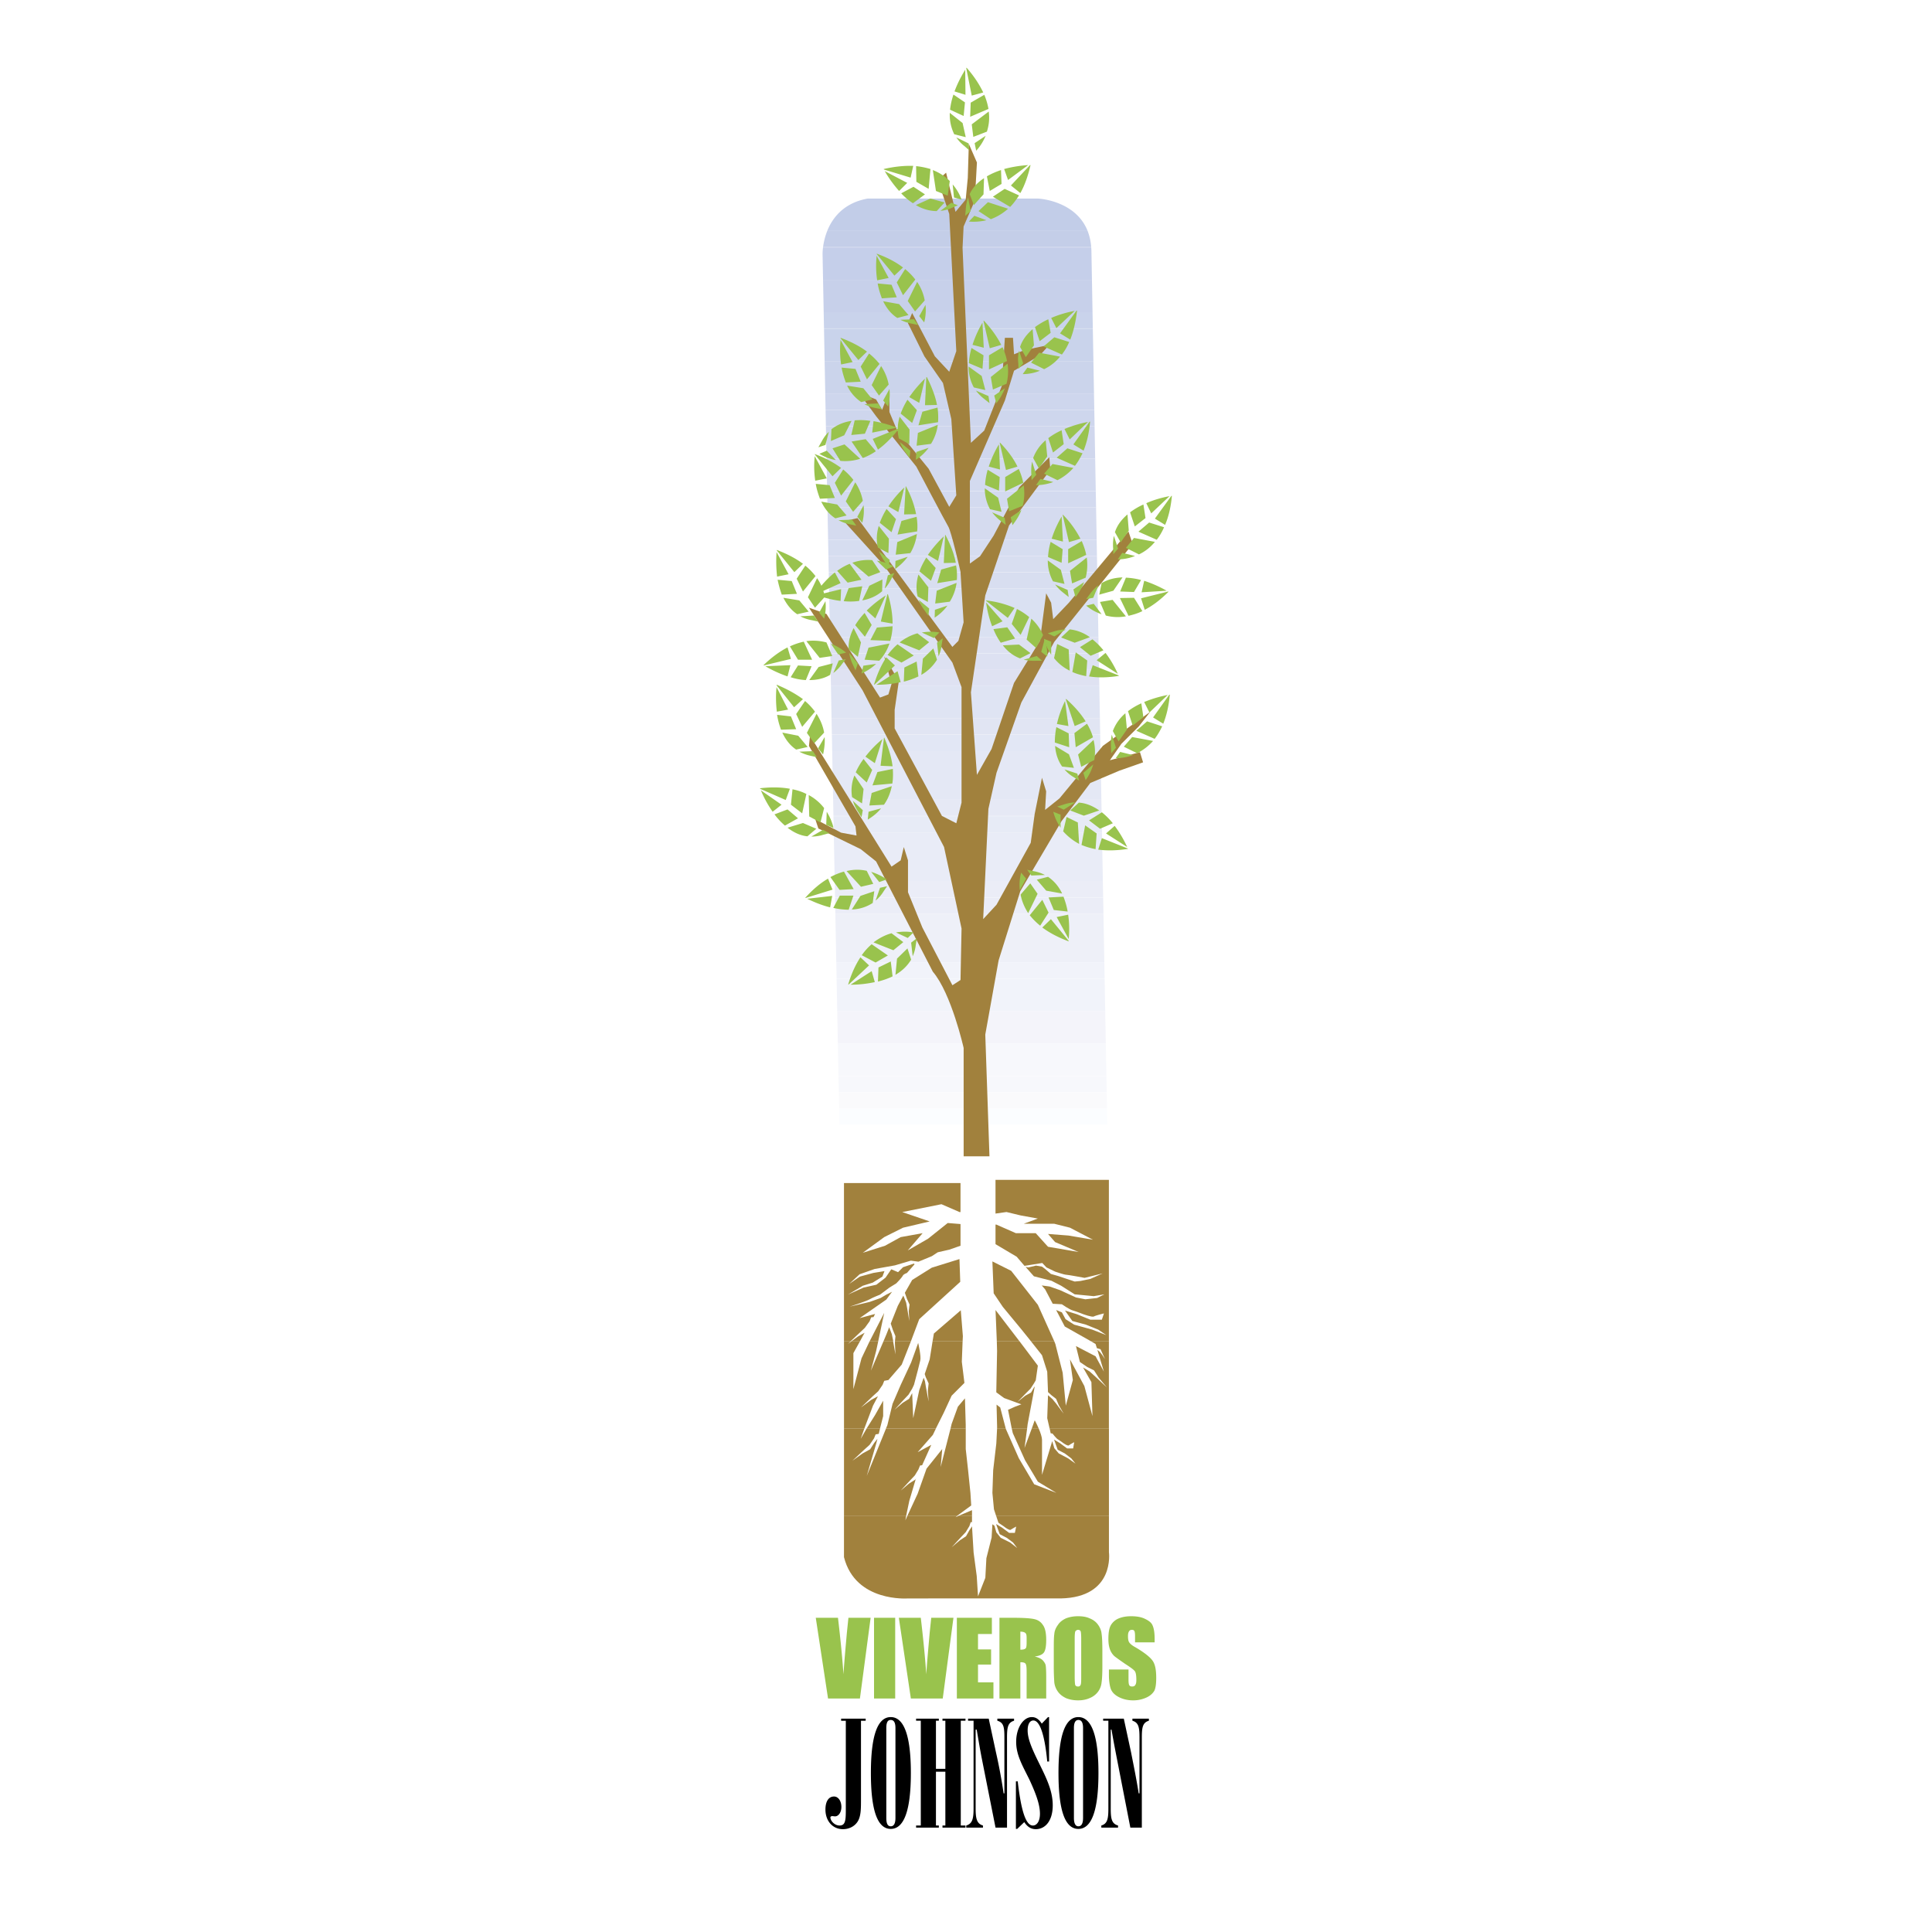 <svg xmlns="http://www.w3.org/2000/svg" width="2500" height="2500" viewBox="0 0 192.756 192.756"><g fill-rule="evenodd" clip-rule="evenodd"><path fill="#fff" d="M0 0h192.756v192.756H0V0z"/><path d="M83.524 21.425h23.904c-1.582-1.523-3.881-1.616-3.881-1.616h-16.97c-1.416.255-2.386.878-3.053 1.616zM82.533 23.041h25.979a4.546 4.546 0 0 0-1.084-1.616H83.524a5.36 5.36 0 0 0-.991 1.616z" fill="#c2cde8"/><path d="M82.117 24.657h26.754a5.587 5.587 0 0 0-.359-1.616H82.533a6.747 6.747 0 0 0-.416 1.616z" fill="#c4cee8"/><path d="M82.085 26.3h26.829l-.023-1.251a7.08 7.08 0 0 0-.018-.365h-26.76a5.338 5.338 0 0 0-.046.647V25.361l.018.939zM82.116 27.916h26.827l-.029-1.616H82.085l.031 1.616z" fill="#c5cfea"/><path fill="#c7d0ea" d="M82.148 29.532h26.825l-.03-1.616H82.116l.032 1.616zM82.179 31.148h26.823l-.029-1.616H82.148l.031 1.616z"/><path fill="#c9d3eb" d="M82.21 32.765h26.821l-.029-1.617H82.179l.031 1.617zM82.242 34.406h26.819l-.03-1.615h-26.82l.031 1.615zM82.273 36.023h26.817l-.029-1.617H82.242l.031 1.617z"/><path fill="#cbd4eb" d="M82.305 37.639h26.814l-.029-1.616H82.273l.032 1.616zM82.336 39.255h26.812l-.029-1.616H82.305l.031 1.616z"/><path fill="#ced6ed" d="M82.368 40.872h26.81l-.03-1.617H82.336l.032 1.617zM82.399 42.514h26.808l-.029-1.617h-26.81l.031 1.617z"/><path fill="#d0d7ed" d="M82.431 44.13h26.805l-.029-1.616H82.399l.032 1.616zM82.462 45.746h26.804l-.03-1.616H82.431l.031 1.616z"/><path fill="#d3daef" d="M82.493 47.362h26.802l-.029-1.616H82.462l.031 1.616zM82.525 48.979h26.801l-.031-1.617H82.493l.032 1.617zM82.557 50.621h26.798l-.029-1.616H82.525l.032 1.616z"/><path fill="#d5dbef" d="M82.588 52.237h26.797l-.03-1.616H82.557l.031 1.616zM82.619 53.853h26.795l-.029-1.616H82.588l.031 1.616z"/><path fill="#d6ddf0" d="M82.651 55.469h26.792l-.029-1.616H82.619l.032 1.616z"/><path fill="#d8def0" d="M82.682 57.085h26.791l-.03-1.616H82.651l.031 1.616zM82.714 58.728h26.788l-.029-1.617H82.682l.032 1.617z"/><path fill="#dae1f2" d="M82.745 60.344h26.786l-.029-1.616H82.714l.031 1.616zM82.776 61.96h26.785l-.03-1.616H82.745l.031 1.616zM82.808 63.576h26.782l-.029-1.616H82.776l.032 1.616z"/><path fill="#dde1f2" d="M82.839 65.192h26.78l-.029-1.616H82.808l.031 1.616zM82.871 66.835h26.779l-.031-1.616h-26.78l.032 1.616z"/><path fill="#dfe2f2" d="M82.902 68.451h26.778l-.03-1.616H82.871l.031 1.616z"/><path fill="#dfe4f3" d="M82.934 70.067h26.775l-.029-1.616H82.902l.032 1.616zM82.965 71.683h26.773l-.029-1.616H82.934l.031 1.616z"/><path fill="#e1e5f3" d="M82.996 73.3h26.772l-.03-1.617H82.965l.031 1.617z"/><path fill="#e2e7f5" d="M83.028 74.942h26.769l-.029-1.616H82.997l.031 1.616z"/><path fill="#e4e8f5" d="M83.059 76.558h26.767l-.029-1.616H83.028l.031 1.616zM83.09 78.174h26.765l-.029-1.616H83.059l.031 1.616zM83.122 79.79h26.763l-.03-1.616H83.09l.032 1.616z"/><path fill="#e6e9f5" d="M83.153 81.407h26.761l-.029-1.617H83.122l.031 1.617z"/><path fill="#e7ebf6" d="M83.185 83.049h26.758l-.029-1.616h-26.76l.031 1.616z"/><path fill="#e9ecf7" d="M83.217 84.665h26.756l-.03-1.616H83.185l.032 1.616zM83.248 86.281h26.754l-.029-1.616H83.217l.031 1.616zM83.279 87.897h26.752l-.029-1.616H83.248l.031 1.616z"/><path fill="#ebedf7" d="M83.311 89.514h26.75l-.03-1.617H83.279l.032 1.617zM83.342 91.156h26.75l-.03-1.616H83.311l.031 1.616z"/><path fill="#eef0f8" d="M83.374 92.772h26.747l-.029-1.616h-26.75l.032 1.616zM83.405 94.388h26.745l-.029-1.616H83.374l.031 1.616zM83.437 96.004h26.743l-.03-1.616H83.405l.032 1.616z"/><path fill="#f1f3fa" d="M83.468 97.62h26.741l-.029-1.616H83.437l.031 1.616zM83.5 99.263h26.738l-.029-1.617H83.468l.032 1.617zM83.531 100.879h26.737l-.03-1.616H83.5l.031 1.616z"/><path fill="#f4f4fa" d="M83.562 102.495h26.735l-.029-1.616H83.531l.031 1.616zM83.593 104.111h26.733l-.029-1.616H83.562l.031 1.616z"/><path fill="#f7f8fc" d="M83.625 105.728h26.73l-.029-1.617H83.593l.032 1.617zM83.656 107.344h26.729l-.03-1.616h-26.73l.031 1.616zM83.688 108.986h26.728l-.029-1.616h-26.73l.031 1.616z"/><path fill="#fafafc" d="M83.719 110.603h26.726l-.029-1.617H83.688l.031 1.617z"/><path fill="#fbfdff" d="M83.75 112.219h26.725l-.03-1.616H83.719l.031 1.616z"/><path fill="#fff" d="M83.782 113.835h26.722l-.029-1.616H83.75l.032 1.616zM83.813 115.451h26.72l-.029-1.616H83.782l.031 1.616z"/><path d="M96.143 115.373v-10.818s-1.225-5.448-3.076-7.611L87.41 85.943l-1.538-1.225-4.223-2.059-.313-.939 2.581 1.355 1.538.287-.104-.913-4.64-8.029.104-1.017 8.133 13.06.912-.626.313-1.329.417 1.329v3.181l1.434 3.519 2.998 5.76.808-.521.104-5.136-1.747-8.133-8.133-15.641-5.344-8.237 1.747.625 5.344 8.342.834-.313.312-1.042-.73-2.763 1.46 2.476-.417 2.868v1.851l4.718 8.733 1.434.73.521-2.06V68.555l-.913-2.45-6.804-9.671-4.015-4.431 1.356-.313 9.462 12.852.6-.6.521-1.851-.312-5.058s-.913-4.015-1.225-4.51c-.313-.521-3.181-5.969-3.181-5.969l-4.014-5.031-1.747-2.373 1.747.704.6 1.043.73-1.955v2.164l.73 1.747 3.18 3.91 2.059 3.806.704-1.146-.496-7.612-.834-3.597-1.851-2.659-1.642-3.311.417-1.017 2.268 4.327 1.434 1.538.704-2.06-.704-13.686-1.147-3.389.834-.73.938 3.91 1.017-1.225.208-2.164.104-3.388.808 1.851-.209 3.806-1.121 2.581-.104 2.137.834 19.447 1.33-1.225 1.746-4.432.312-4.822h.809l.104 1.642 1.043-.417 2.477-.522-.938 1.043-2.582 1.538-.912 2.972-3.493 8.029v8.238l1.016-.73 1.355-2.06 2.555-4.823 2.998-2.998.104 1.251-4.117 5.552-2.373 6.986-1.433 9.671.599 8.237 1.459-2.581 2.242-6.595 2.582-4.197.625-4.744.496.938.207 1.642 1.564-1.642 5.943-7.117.418 1.252-7.82 9.775-3.285 6.047-2.477 7.012-.809 3.598-.521 11 1.33-1.434 3.414-6.178.393-2.868.729-3.624.418 1.356-.104 1.851 1.434-1.147 4.326-5.24 4.719-3.389-1.121 1.434-1.746 1.747-1.148 1.642 2.998-.808.312 1.017-2.371.834-2.895 1.225-2.867 3.806-4.117 6.986-2.164 6.908-1.33 7.403.418 12.147h-2.578v.005zM90.409 151.216l-.079.469.208-.469h4.979l-.182.156.339-.156h1.303v.651h-.13l-.131.392-.364.6-.443.469-.964 1.043.834-.704.6-.391.338-.6.261-.392.158 2.607.312 2.346.129 2.033.73-1.851.105-1.955.52-2.06.08-1.329.207.156.184.651.443.548.938.469.703.548-.416-.548-.625-.469-.705-.365-.365-1.017.34.209.26.156.705.521h.572l.131-.626s-.443.234-.547.313c-.078.104-.521-.209-.521-.209s-.34-.261-.521-.365c-.053-.025-.104-.078-.182-.13l-.236-.704h11.262v3.649s.627 4.51-4.822 4.614H90.591s-5.24.417-6.387-4.119v-4.145h6.205v.004zm9.306 1.043z" fill="#a1813d"/><path d="M86.238 142.509l-.365 1.043.6-1.043h1.33l-.13.548-.312.052-.157.392-.443.651-.548.495-1.173 1.095 1.017-.729.756-.417.417-.652.313-.391-.13.495-.938 3.207 1.929-4.745h4.979l-.313.652-1.512 1.721 1.355-.73-.912 2.033-.208.026-.157.391-.364.6-.443.47-.965 1.043.834-.704.625-.392.078-.13-.052.13-.626 2.111-.312 1.486h-6.205v-8.707h2.032v-.001zm10.114 0v2.06l.234 2.111.234 2.269.078 1.251-1.381 1.017h-4.979l1.017-2.189.887-2.503 1.564-1.955-.156 1.799.99-3.858h1.512v-.002zm3.988 0v.026l1.305 2.946 1.537 2.606 2.215.86-1.85-1.121-1.277-2.138-1.225-2.711-.105-.47h1.539l-.262 1.955.73-1.955h.678c.182.417.338.887.338 1.147v3.493l1.018-3.363.209.704.443.521.938.495.73.521-.418-.521-.65-.495-.705-.365-.365-1.017.6.365.705.521h.6l.104-.626s-.443.235-.521.313c-.104.104-.547-.209-.547-.209s-.34-.261-.521-.365c-.184-.078-.574-.6-.574-.6l-.182-.025-.105-.496h5.918v8.707H99.375l-.207-.626-.156-1.642.078-2.269.312-2.658.078-1.513h.86v.005zm-4.666 8.707l1.303-.547v.547h-1.303z" fill="#a1813d"/><path d="M84.856 133.829l-.261.26.339-.26h.86l-.651 1.173v3.597l.808-3.075.73-1.538.078-.156h.86l-.208.964-.521 1.955 1.251-2.919h.964l.235 1.303-.052-1.095v-.208h1.59l-.912 2.319-1.329 1.538-.417.078-.156.392-.443.651-.547.495-1.173 1.121 1.017-.756.678-.365-.495.938-.86 2.268h-2.034v-8.68h.649zm11.183 0l-.078 2.033.26 2.111-1.277 1.277-.782 1.694-.782 1.563h-4.979l.13-.312.521-2.138.808-1.876 1.043-2.242.704-1.955s.313 1.329.208 1.746c-.052.261-.391 1.564-.625 2.425l-.182.391-.365.6-.443.469-.964 1.043.834-.704.625-.391.313-.573.104 2.503.6-2.79.443-1.251.13.365.104.625.261 1.382-.078-1.068.078-.73-.287-.625-.104-.313.495-1.46.287-1.798h2.998v-.001zm5.684 0l.494.651 1.33 1.772-.209 1.46-.182.312-.34.521-.416.417-.887.912.781-.625.574-.313.312-.547.053-.053-.105.574-.6 3.18-.051.417h-1.539l-.365-1.851.705-.312.625-.234-1.721-.626-.781-.573v-.078l.078-4.041-.027-.964h2.271v.001zm3.466 0l.104.26.73 2.868.312 3.284.703-2.555-.287-2.06 1.436 2.659.807 2.998-.104-3.389-.834-1.46.65.391.549.495 1.172 1.096-.807-.965-.471-.73-.678-.339-.729-.495-.393-1.59 1.955 1.017.836 1.538-.652-2.164.078.053c.234.13.678.859.678.859l-.443-.99-.365-.104-.131-.418-.441-.26h1.771v8.68h-5.918l-.234-1.016.078-2.295.443.392.365.443.756 1.017-.494-.86-.262-.626-.469-.365-.34-.312-.078-2.033-.521-1.643-1.094-1.381h2.322zm-18.717 8.68l.834-1.329.808-1.434v1.538l-.312 1.225h-1.33zm8.368 0l.104-.442.625-1.721.704-.834.078 2.633v.364H94.84zm4.64 0v-.208l-.053-2.163.365.286.547 2.085h-.859zm3.467 0l.287-.808s.207.365.391.808h-.678z" fill="#a1813d"/><path d="M84.204 133.829v-15.797H95.83v2.893h-.104l-1.798-.781-3.91.781 2.737.938-2.659.626-1.876.938-2.137 1.563 2.215-.703 1.564-.86 2.19-.392-1.486 1.721 2.033-1.173 1.955-1.563 1.277.104v2.164l-1.121.391-1.147.261-.6.392-1.33.547-.756-.104-1.59.47-2.033.365-1.486.521-1.042.965 1.068-.729 1.33-.365 1.121-.183-.208.548-.965.6-.99.312-1.486.887 1.564-.704 1.277-.287.913-.704.573-.834.678.287.495-.495 1.095-.365.052.078-.756.86c-.209.078-.392.183-.417.287-.157.261-.652.756-.652.756l-.678.417-.938.704s-.73.286-1.042.469c-.313.183-1.981.729-1.981.729l1.981-.469 1.095-.391s.391-.235.573-.339c.13-.053.417-.209.573-.287l-.573.781-2.659 1.852 1.538-.417-.157.312-.234.026-.156.391-.47.652-.521.494-.913.861h-.652v-.001zm.73 0l.678-.496.652-.365-.104.184-.365.678h-.861v-.001zm1.825 0l1.459-2.842-.6 2.842h-.859zm1.382 0l.287-.678.287-.73.26.678.13.626v.104h-.964zm1.147 0l.052-.521-.261-.626-.208-.626.704-1.772.547-1.017.052.104.235.6.104.573.208 1.251-.052-.99.078-.651-.26-.574-.209-.6.73-1.277 1.955-1.225 2.763-.86.078 2.269-4.092 3.727-.834 2.217h-1.59v-.002zm3.754 0l.13-.782 2.686-2.32.208 2.581-.026.521h-2.998zm6.411 0l-.129-3.129 2.398 3.129h-2.269zm3.416 0l-.965-1.199-1.852-2.242-.912-1.355-.129-3.181 1.875.938 2.66 3.39 1.643 3.649h-2.32zm5.996 0l-2.633-1.486-.861-1.643.574.234.365.678.859.548 1.799.495 1.408.548-.809-.548-1.225-.495-1.355-.365-.73-1.042 1.172.364 1.355.548h1.148l.209-.626s-.861.209-1.018.313c-.182.078-1.043-.235-1.043-.235s-.652-.26-1.016-.364c-.34-.078-1.121-.626-1.121-.626l-.912-.052-.756-1.434-.34-.392.781.104 1.043.365 1.59.729.939.183 1.174-.13.729-.365-1.068.183-1.902-.183-1.355-.86-.965-.495-1.746-.443-.834-.938.285.052.756-.183.6.104.314.235.572.495.73.208 1.643.548.572-.053.99-.208 1.227-.548-1.799.443s-1.668-.312-1.852-.312c-.182 0-1.094-.313-1.094-.313l-.861-.417-.416-.442-1.773.286-.781-.912-2.111-1.251v-1.955h.078l1.955.859h1.98l1.225 1.355 3.051.522-2.346-.991-.705-.809 2.033.157 2.451.417-2.295-1.199-1.562-.391h-3.051l1.408-.521-1.721-.313-1.408-.339-1.094.156v-3.362h11.312v16.11h-1.769v.002z" fill="#a1813d"/><path d="M95.231 9.121c.365-.991.86-1.825 1.069-2.164l.026 2.502-1.095-.338zm-.443 1.825a7.125 7.125 0 0 1 .339-1.512l1.147.782-.131 1.355-1.355-.625zm.417 2.45a4.386 4.386 0 0 1-.443-2.137l1.277 1.017.313 1.408-1.147-.288zm1.511 1.617l-.469-.417a3.808 3.808 0 0 1-.834-.886l1.225.6.078.703zm1.618-1.46a5.044 5.044 0 0 1-.939 1.486l-.156-.756 1.095-.73zm.312-2.425c.104.782 0 1.434-.184 2.007l-1.355.522-.156-1.251 1.695-1.278zm-.443-1.668c.209.495.338.964.416 1.408l-1.825.782.053-1.408 1.356-.782zM96.43 6.749c.783.886 1.304 1.72 1.667 2.476l-1.146.313-.548-2.737.027-.052zM87.28 97.985a11.446 11.446 0 0 1-2.424.261l2.111-1.355.313 1.094zm1.773-.573c-.47.234-.965.391-1.46.521l.052-1.408 1.226-.599.182 1.486zm1.851-1.668c-.391.652-.938 1.147-1.564 1.512l.156-1.616 1.042-1.017.366 1.121zm.573-2.138l-.104.625a3.875 3.875 0 0 1-.313 1.173l-.156-1.356.573-.442zm-2.085-.573c.729-.13 1.381-.078 1.746 0l-.573.547-1.173-.547zm-2.242.99c.626-.469 1.225-.756 1.799-.913l1.173.886-.99.809-1.982-.782zm-1.173 1.278c.312-.443.652-.808.99-1.095l1.616 1.121-1.225.705-1.381-.731zm-1.355 2.92c.339-1.121.756-2.008 1.225-2.711l.86.808-2.033 1.903h-.052zM82.823 90.53c-1.043-.261-1.903-.678-2.294-.86l2.502-.287-.208 1.147zm1.851.235a7.53 7.53 0 0 1-1.538-.182l.652-1.225h1.355l-.469 1.407zm2.398-.678a4.008 4.008 0 0 1-2.085.652l.86-1.355 1.381-.469-.156 1.172zm1.433-1.668l-.339.495a3.6 3.6 0 0 1-.808.938l.443-1.277.704-.156zm-1.589-1.434a5.808 5.808 0 0 1 1.564.756l-.756.261-.808-1.017zm-2.451-.078a4.348 4.348 0 0 1 2.007-.026l.652 1.304-1.225.286-1.434-1.564zm-1.616.6a6.462 6.462 0 0 1 1.355-.548l.965 1.747-1.408.078-.912-1.277zm-2.503 2.059c.782-.86 1.538-1.486 2.268-1.903l.443 1.095-2.685.834-.026-.026zM77.088 80.989a11.017 11.017 0 0 1-1.173-2.137l2.059 1.434-.886.703zm1.225 1.382a6.93 6.93 0 0 1-1.042-1.121l1.303-.495 1.043.887-1.304.729zm2.242 1.069c-.756-.078-1.408-.417-1.981-.86l1.538-.469 1.33.574-.887.755zm2.19-.313l-.6.156a4.046 4.046 0 0 1-1.199.183l1.173-.678.626.339zm-.261-2.138c.391.626.6 1.251.678 1.616l-.73-.312.052-1.304zm-1.799-1.668a4.842 4.842 0 0 1 1.538 1.303l-.365 1.434-1.121-.6-.052-2.137zm-1.616-.573c.521.104.991.26 1.382.469l-.417 1.929-1.121-.86.156-1.538zm-3.233-.104c1.147-.13 2.138-.104 2.972.052l-.417 1.121-2.555-1.121v-.052zM77.505 71.005c-.13-1.095-.078-2.033-.026-2.45l1.147 2.242-1.121.208zm.417 1.799a7.847 7.847 0 0 1-.392-1.486l1.382.157.521 1.277-1.511.052zm1.512 1.982c-.625-.417-1.069-1.017-1.382-1.695l1.59.313.938 1.121-1.146.261zm2.059.756l-.6-.13a4.574 4.574 0 0 1-1.147-.417l1.355-.052.392.599zm.782-2.008c.052.73-.079 1.355-.156 1.747l-.496-.625.652-1.122zm-.808-2.32c.417.652.652 1.277.756 1.877l-.99 1.069-.73-1.043.964-1.903zm-1.147-1.277c.391.339.73.704.991 1.068l-1.277 1.512-.6-1.277.886-1.303zm-2.815-1.616c1.069.443 1.929.938 2.607 1.434l-.886.808-1.747-2.19.026-.052zM86.342 75.489a10.92 10.92 0 0 1 1.695-1.747l-.756 2.398-.939-.651zm-.965 1.564a6.84 6.84 0 0 1 .782-1.33l.86 1.095-.547 1.251-1.095-1.016zm-.365 2.477a4.05 4.05 0 0 1 .235-2.164l.912 1.355-.156 1.434-.991-.625zm.939 2.007l-.339-.548a4.178 4.178 0 0 1-.521-1.095l.991.938-.131.705zm1.955-.887c-.469.574-.99.913-1.329 1.121l.078-.782 1.251-.339zm1.069-2.215c-.156.756-.443 1.382-.782 1.852l-1.46.078.234-1.251 2.008-.679zm.104-1.721c.026.547.026 1.017-.052 1.46l-1.981.182.495-1.329 1.538-.313zm-.86-3.128c.469 1.095.73 2.033.834 2.867l-1.199-.052.339-2.789.026-.026zM77.531 57.529a13.557 13.557 0 0 1-.052-2.451l1.199 2.216-1.147.235zM78 59.327c-.183-.495-.313-.99-.417-1.486l1.408.13.521 1.277-1.512.079zm1.538 1.955c-.625-.417-1.069-1.017-1.381-1.642l1.59.261.938 1.121-1.147.26zm2.086.73l-.6-.13a3.865 3.865 0 0 1-1.173-.391l1.355-.078.418.599zm.73-2.033a4.777 4.777 0 0 1-.13 1.747l-.495-.6.625-1.147zm-.835-2.294c.443.625.652 1.277.782 1.851l-.99 1.095-.704-1.043.912-1.903zm-1.173-1.251c.417.339.73.678 1.017 1.043l-1.251 1.538-.626-1.277.86-1.304zm-2.841-1.564c1.095.417 1.956.886 2.607 1.381l-.86.834-1.747-2.164v-.051zM78.574 67.486a12.406 12.406 0 0 1-2.216-1.017l2.502-.104-.286 1.121zm1.824.366a5.778 5.778 0 0 1-1.512-.287l.73-1.173 1.355.078-.573 1.382zm2.425-.522c-.652.391-1.381.521-2.085.521l.938-1.304 1.408-.365-.261 1.148zm1.564-1.564l-.391.496a4.016 4.016 0 0 1-.86.886l.547-1.251.704-.131zm-1.486-1.538a5.11 5.11 0 0 1 1.512.886l-.782.183-.73-1.069zm-2.45-.261a5.002 5.002 0 0 1 2.007.13l.573 1.355-1.251.183-1.329-1.668zm-1.642.522a6.671 6.671 0 0 1 1.381-.469l.834 1.799h-1.407l-.808-1.33zm-2.634 1.876c.834-.808 1.643-1.381 2.398-1.772l.339 1.147-2.711.652-.026-.027zM86.472 60.917a11.202 11.202 0 0 1 1.903-1.512l-1.042 2.294-.861-.782zm-1.146 1.46c.26-.443.599-.86.938-1.225l.704 1.199-.678 1.173-.964-1.147zm-.652 2.398c-.052-.756.156-1.46.495-2.111l.73 1.434-.313 1.434-.912-.757zm.678 2.112l-.261-.574a4.043 4.043 0 0 1-.365-1.173l.86 1.068-.234.679zm2.059-.652a5.27 5.27 0 0 1-1.46.964l.183-.782 1.277-.182zm1.329-2.033a4.64 4.64 0 0 1-1.017 1.72l-1.46-.104.391-1.199 2.086-.417zm.313-1.721a6.076 6.076 0 0 1-.235 1.46l-1.981-.078.652-1.251 1.564-.131zm-.47-3.206c.339 1.121.47 2.111.47 2.945l-1.173-.208.652-2.711.051-.026zM81.337 47.962a9.935 9.935 0 0 1-.052-2.45l1.199 2.215-1.147.235zm.469 1.798c-.183-.495-.339-.99-.417-1.485l1.382.13.521 1.278-1.486.077zm1.538 1.955c-.651-.417-1.095-1.016-1.408-1.668l1.59.287.939 1.095-1.121.286zm2.086.73l-.6-.13a3.919 3.919 0 0 1-1.173-.417l1.355-.052.418.599zm.729-2.033a4.753 4.753 0 0 1-.13 1.747l-.496-.599.626-1.148zm-.833-2.294c.417.626.651 1.277.756 1.851l-.965 1.095-.73-1.042.939-1.904zm-1.2-1.277c.417.339.756.704 1.017 1.043l-1.226 1.564-.625-1.277.834-1.33zm-2.841-1.538c1.095.391 1.955.887 2.633 1.382l-.86.834-1.772-2.189v-.027h-.001zM83.917 36.362a9.944 9.944 0 0 1-.052-2.451l1.199 2.216-1.147.235zm.47 1.798c-.183-.495-.338-.99-.417-1.485l1.382.13.521 1.277-1.486.078zm1.538 1.955a4.073 4.073 0 0 1-1.408-1.642l1.616.261.913 1.121-1.121.26zm2.085.731l-.6-.131a3.865 3.865 0 0 1-1.173-.391l1.355-.078.418.6zm.73-2.034a4.775 4.775 0 0 1-.13 1.747l-.496-.6.626-1.147zm-.834-2.294c.417.625.652 1.277.756 1.851l-.965 1.095-.73-1.043.939-1.903zm-1.199-1.251c.417.339.755.678 1.042 1.043l-1.251 1.538-.626-1.277.835-1.304zm-2.841-1.564c1.121.417 1.981.886 2.633 1.381l-.86.834-1.772-2.164v-.051h-.001zM87.515 27.968a10 10 0 0 1-.053-2.45l1.2 2.216-1.147.234zm.469 1.799c-.183-.495-.339-.99-.417-1.486l1.382.13.521 1.251-1.486.105zm1.538 1.955c-.651-.417-1.095-1.017-1.408-1.668l1.59.287.938 1.095-1.12.286zm2.085.703l-.599-.13a3.892 3.892 0 0 1-1.173-.391l1.355-.052.417.573zm.73-2.007a4.897 4.897 0 0 1-.13 1.747l-.495-.626.625-1.121zm-.834-2.293c.417.625.651 1.251.756 1.851l-.964 1.095-.73-1.042.938-1.904zm-1.199-1.278c.417.338.756.704 1.017 1.042l-1.226 1.564-.625-1.277.834-1.329zm-2.842-1.538c1.095.391 1.956.86 2.633 1.381l-.86.809-1.773-2.164v-.026zM104.877 31.722a10.804 10.804 0 0 1 2.346-.704l-1.826 1.72-.52-1.016zm-1.617.912a7.838 7.838 0 0 1 1.33-.782l.234 1.355-1.096.834-.468-1.407zm-1.487 1.981c.234-.73.705-1.304 1.252-1.772l.131 1.616-.809 1.173-.574-1.017zm-.156 2.19l-.025-.599c-.053-.443 0-.86.078-1.225l.416 1.277-.469.547zm2.139.182a4.574 4.574 0 0 1-1.721.339l.469-.651 1.252.312zm2.006-1.407a4.61 4.61 0 0 1-1.59 1.251l-1.303-.652.809-.991 2.084.392zm.912-1.46a5.626 5.626 0 0 1-.729 1.251l-1.826-.808 1.07-.912 1.485.469zm.783-3.128c-.131 1.146-.365 2.111-.678 2.893l-1.018-.625 1.643-2.268h.053zM106.205 42.801c.99-.417 1.93-.626 2.346-.704l-1.824 1.746-.522-1.042zm-1.615.912a6.767 6.767 0 0 1 1.328-.782l.209 1.382-1.068.834-.469-1.434zm-1.512 1.981a4.306 4.306 0 0 1 1.25-1.772l.156 1.616-.834 1.199-.572-1.043zm-.156 2.216l-.027-.625c-.025-.443 0-.86.078-1.226l.418 1.304-.469.547zm2.162.182a4.985 4.985 0 0 1-1.721.312l.443-.625 1.278.313zm2.008-1.407a5.423 5.423 0 0 1-1.59 1.225l-1.33-.652.834-.964 2.086.391zm.912-1.46c-.234.469-.469.887-.756 1.251l-1.824-.808 1.068-.938 1.512.495zm.756-3.155c-.104 1.173-.338 2.112-.652 2.894l-1.016-.625 1.615-2.269h.053zM114.365 50.204c.99-.443 1.928-.625 2.318-.704l-1.824 1.72-.494-1.016zm-1.617.912a6.84 6.84 0 0 1 1.33-.782l.209 1.355-1.068.834-.471-1.407zm-1.512 1.981c.234-.73.705-1.303 1.252-1.772l.129 1.616-.807 1.173-.574-1.017zm-.156 2.19l-.025-.6c-.027-.443 0-.86.078-1.226l.416 1.277-.469.549zm2.164.182a4.659 4.659 0 0 1-1.721.339l.443-.652 1.278.313zm1.981-1.407c-.494.6-1.043.991-1.59 1.251l-1.303-.652.807-.99 2.086.391zm.912-1.46a5.658 5.658 0 0 1-.729 1.251l-1.826-.808 1.068-.912 1.487.469zm.783-3.128c-.105 1.147-.34 2.112-.678 2.894l-1.018-.625 1.643-2.268h.053v-.001zM114.156 70.041c.99-.417 1.93-.625 2.346-.704l-1.824 1.747-.522-1.043zm-1.617.913a6.84 6.84 0 0 1 1.33-.782l.209 1.382-1.068.834-.471-1.434zm-1.512 1.981a4.328 4.328 0 0 1 1.252-1.772l.156 1.616-.834 1.199-.574-1.043zm-.156 2.215l-.025-.625c-.025-.443 0-.86.078-1.225l.416 1.303-.469.547zm2.164.183a4.992 4.992 0 0 1-1.721.312l.443-.625 1.278.313zm2.008-1.408a5.466 5.466 0 0 1-1.59 1.225l-1.33-.652.834-.964 2.086.391zm.912-1.46c-.234.469-.469.886-.756 1.251l-1.826-.808 1.07-.938 1.512.495zm.756-3.153c-.105 1.173-.34 2.111-.652 2.894l-1.016-.626 1.615-2.268h.053zM106.57 91.26a9.789 9.789 0 0 1 .053 2.424l-1.199-2.189 1.146-.235zm-.468-1.798c.182.469.338.99.416 1.485l-1.381-.156-.521-1.251 1.486-.078zm-1.54-1.982c.652.443 1.096 1.017 1.408 1.668l-1.59-.286-.939-1.095 1.121-.287zm-2.083-.704l.6.131c.441.078.834.208 1.172.391l-1.355.052-.417-.574zm-.731 2.034a4.727 4.727 0 0 1 .131-1.747l.494.599-.625 1.148zm.834 2.294c-.418-.651-.652-1.277-.756-1.851l.965-1.121.729 1.043-.938 1.929zm1.199 1.251a6.582 6.582 0 0 1-1.043-1.042l1.252-1.538.625 1.277-.834 1.303zm2.842 1.564c-1.121-.417-1.955-.886-2.633-1.381l.859-.834 1.773 2.164v.051h.001zM111.211 82.397c.65.86 1.068 1.721 1.25 2.112l-2.111-1.355.861-.757zm-1.277-1.355c.416.339.781.704 1.094 1.095l-1.277.547-1.094-.834 1.277-.808zm-2.295-.965c.756.052 1.434.365 2.033.782l-1.537.521-1.355-.521.859-.782zm-2.164.391l.6-.182a4.059 4.059 0 0 1 1.199-.235l-1.146.73-.653-.313zm.339 2.112a5.114 5.114 0 0 1-.73-1.59l.73.287v1.303zm1.852 1.616a5.776 5.776 0 0 1-1.592-1.251l.34-1.434 1.121.548.131 2.137zm1.641.521a6.86 6.86 0 0 1-1.406-.417l.365-1.956 1.146.809-.105 1.564zm3.232-.026c-1.146.183-2.137.183-2.971.078l.365-1.147 2.605 1.042v.027h.001zM105.449 72.231c.234-1.043.625-1.903.809-2.294l.338 2.502-1.147-.208zm-.209 1.851c0-.521.053-1.042.156-1.538l1.227.625.051 1.382-1.434-.469zm.731 2.397c-.443-.625-.65-1.329-.703-2.059l1.381.834.496 1.355-1.174-.13zm1.695 1.409l-.521-.339a3.548 3.548 0 0 1-.939-.782l1.277.417.183.704zm1.406-1.617a5.076 5.076 0 0 1-.756 1.564l-.234-.73.99-.834zm.028-2.45a4.83 4.83 0 0 1 .078 2.007l-1.305.678-.312-1.225 1.539-1.46zm-.653-1.616c.287.469.469.912.6 1.355l-1.721.99-.131-1.408 1.252-.937zm-2.086-2.476c.887.782 1.512 1.538 1.955 2.242l-1.094.469-.887-2.659.026-.052zM114.156 57.946a12.39 12.39 0 0 1 2.242.991l-2.502.156.26-1.147zm-1.824-.313a7.085 7.085 0 0 1 1.512.234l-.705 1.199-1.381-.052.574-1.381zm-2.426.548c.652-.392 1.357-.548 2.086-.574l-.912 1.33-1.408.391.234-1.147zm-1.537 1.59l.365-.495c.26-.365.547-.652.859-.887l-.521 1.251-.703.131zm1.537 1.511a4.787 4.787 0 0 1-1.537-.86l.756-.182.781 1.042zm2.426.209a4.633 4.633 0 0 1-2.008-.078l-.574-1.356 1.252-.208 1.33 1.642zm1.641-.521c-.469.234-.938.365-1.381.469l-.859-1.772 1.406-.026.834 1.329zm2.607-1.929c-.834.834-1.615 1.408-2.371 1.799l-.365-1.147 2.711-.678.025.026zM110.299 65.141c.65.86 1.068 1.72 1.225 2.085l-2.111-1.355.886-.73zm-1.305-1.356c.418.339.783.704 1.096 1.095l-1.277.547-1.068-.86 1.249-.782zm-2.267-.991a4.123 4.123 0 0 1 2.008.782l-1.512.548-1.355-.521.859-.809zm-2.19.392l.6-.183a4.16 4.16 0 0 1 1.199-.208l-1.146.704-.653-.313zm.34 2.137a5.632 5.632 0 0 1-.73-1.59l.73.287v1.303zm1.85 1.59a4.54 4.54 0 0 1-1.564-1.251l.312-1.408 1.148.547.104 2.112zm1.642.547c-.521-.104-.99-.235-1.381-.417l.338-1.955 1.146.809-.103 1.563zm3.258-.025c-1.172.183-2.137.183-2.971.052l.365-1.121 2.58 1.017.026.052z" fill="#99c34d"/><path d="M98.984 62.481a10.63 10.63 0 0 1-.6-2.372l1.643 1.877-1.043.495zm.862 1.643a6.742 6.742 0 0 1-.73-1.355l1.381-.183.783 1.121-1.434.417zm1.927 1.564c-.703-.26-1.277-.729-1.721-1.303l1.617-.078 1.146.86-1.042.521zm2.19.234h-.6a4.595 4.595 0 0 1-1.225-.104l1.303-.365.522.469zm.262-2.137c.234.704.287 1.33.26 1.721l-.6-.469.34-1.252zm-1.33-2.059a4.704 4.704 0 0 1 1.174 1.642l-.705 1.277-.938-.834.469-2.085zm-1.434-.965c.469.235.887.521 1.225.808l-.859 1.772-.887-1.095.521-1.485zm-3.127-.86a9.9 9.9 0 0 1 2.893.756l-.678.991-2.189-1.721-.026-.026zM104.928 53.749c.312-1.017.783-1.851.99-2.216l.131 2.502-1.121-.286zm-.366 1.825a7.068 7.068 0 0 1 .262-1.512l1.199.73-.105 1.356-1.356-.574zm.497 2.424a4.269 4.269 0 0 1-.521-2.085l1.303.938.365 1.408-1.147-.261zm1.564 1.564l-.496-.391a4.482 4.482 0 0 1-.859-.86l1.25.548.105.703zm1.537-1.486c-.26.704-.625 1.199-.859 1.512l-.209-.782 1.068-.73zm.262-2.45a5.032 5.032 0 0 1-.105 2.007l-1.355.574-.209-1.251 1.669-1.33zm-.496-1.643c.209.495.365.938.443 1.382l-1.799.834v-1.408l1.356-.808zm-1.877-2.632a10.058 10.058 0 0 1 1.746 2.398l-1.146.339-.625-2.711.025-.026zM98.646 46.554c.338-1.017.781-1.851 1.016-2.215l.105 2.502-1.121-.287zm-.365 1.825a7.068 7.068 0 0 1 .26-1.512l1.199.729-.078 1.356-1.381-.573zm.494 2.424a4.288 4.288 0 0 1-.521-2.085l1.33.938.34 1.408-1.149-.261zm1.565 1.564l-.469-.365a4.793 4.793 0 0 1-.887-.886l1.252.547.104.704zm1.564-1.486c-.26.704-.652 1.199-.887 1.512l-.182-.782 1.069-.73zm.235-2.45c.105.782.053 1.434-.104 2.034l-1.355.547-.209-1.251 1.668-1.33zm-.494-1.642c.207.495.363.938.441 1.381l-1.797.86v-1.434l1.356-.807zm-1.877-2.633c.807.834 1.381 1.642 1.746 2.398l-1.146.339-.627-2.711.027-.026zM97.029 34.406c.312-1.016.783-1.851.99-2.215l.131 2.502-1.121-.287zm-.364 1.825c.026-.521.13-1.043.261-1.512l1.2.729-.105 1.355-1.356-.572zm.495 2.425a4.26 4.26 0 0 1-.522-2.085l1.303.938.365 1.408-1.146-.261zm1.565 1.564l-.496-.391a4.454 4.454 0 0 1-.859-.86l1.25.547.105.704zm1.537-1.486a6.293 6.293 0 0 1-.859 1.512l-.209-.782 1.068-.73zm.261-2.45a5.033 5.033 0 0 1-.105 2.007l-1.355.573-.209-1.251 1.669-1.329zm-.496-1.643c.209.496.365.939.443 1.382l-1.799.834v-1.408l1.356-.808zm-1.877-2.659c.809.86 1.355 1.668 1.746 2.424l-1.146.339-.625-2.711.025-.052zM89.861 68.06a11.446 11.446 0 0 1-2.424.261l2.112-1.355.312 1.094zm1.772-.574a7.519 7.519 0 0 1-1.459.521l.052-1.408 1.225-.6.182 1.487zm1.851-1.668a4.344 4.344 0 0 1-1.564 1.512l.156-1.616 1.043-1.017.365 1.121zm.574-2.137l-.104.626a3.876 3.876 0 0 1-.312 1.173l-.157-1.355.573-.444zm-2.085-.574c.73-.13 1.381-.078 1.747 0l-.548.548-1.199-.548zm-2.216.991a5.009 5.009 0 0 1 1.772-.912l1.173.886-.991.808-1.954-.782zm-1.199 1.251c.313-.417.652-.782.991-1.069l1.616 1.121-1.225.704-1.382-.756zm-1.356 2.946c.339-1.121.756-2.007 1.225-2.711l.86.808-2.033 1.903h-.052zM83.866 59.953c-1.069-.131-1.981-.443-2.373-.574l2.424-.6-.051 1.174zm1.85 0a6.11 6.11 0 0 1-1.538.026l.496-1.303 1.355-.183-.313 1.46zm2.294-.964c-.574.495-1.251.782-1.981.912l.704-1.46 1.304-.625-.027 1.173zm1.225-1.825l-.287.547c-.183.391-.417.73-.678 1.017l.312-1.329.653-.235zm-1.746-1.226c.73.104 1.303.365 1.643.573l-.73.313-.913-.886zm-2.45.209a4.622 4.622 0 0 1 1.981-.261l.808 1.199-1.173.443-1.616-1.381zm-1.513.808c.417-.312.86-.547 1.251-.704l1.173 1.59-1.381.287-1.043-1.173zm-2.241 2.346c.678-.964 1.355-1.668 2.007-2.19l.574 1.069-2.555 1.146-.026-.025z" fill="#99c34d"/><path d="M88.636 50.517a10.455 10.455 0 0 1 1.59-1.877l-.6 2.45-.99-.573zm-.86 1.642c.183-.495.417-.964.678-1.381l.938 1.017-.443 1.303-1.173-.939zm-.183 2.476c-.183-.73-.131-1.46.078-2.164l1.017 1.277-.052 1.434-1.043-.547zm1.069 1.929l-.365-.495a5.026 5.026 0 0 1-.6-1.069l1.069.86-.104.704zm1.903-1.016c-.443.6-.938.99-1.251 1.225l.026-.808 1.225-.417zm.912-2.268a4.983 4.983 0 0 1-.651 1.903l-1.46.156.156-1.251 1.955-.808zm-.026-1.72c.078.521.104 1.016.052 1.459l-1.955.313.391-1.356 1.512-.416zm-1.069-3.051c.547 1.017.86 1.955 1.017 2.789l-1.199.027.157-2.79.025-.026zM92.572 55.365a12.368 12.368 0 0 1 1.59-1.851l-.574 2.45-1.016-.599zm-.834 1.642c.157-.469.417-.938.678-1.381l.938 1.042-.469 1.277-1.147-.938zm-.183 2.503c-.182-.756-.13-1.486.078-2.189l.991 1.277-.052 1.459-1.017-.547zm1.07 1.929l-.365-.521a3.994 3.994 0 0 1-.6-1.069l1.043.86-.078.73zm1.902-1.017a4.72 4.72 0 0 1-1.277 1.199l.026-.782 1.251-.417zm.912-2.268a4.688 4.688 0 0 1-.678 1.877l-1.459.183.156-1.277 1.981-.783zm-.052-1.746c.104.547.104 1.017.078 1.459l-1.955.313.392-1.355 1.485-.417zm-1.068-3.05c.547 1.042.886 1.955 1.042 2.79l-1.199.026.13-2.79.027-.026zM87.15 42.019a12.23 12.23 0 0 1 2.346.651l-2.477.495.131-1.146zm-1.877-.079a6.265 6.265 0 0 1 1.564.052l-.547 1.278-1.355.13.338-1.46zm-2.32.887c.6-.469 1.277-.73 2.007-.834l-.73 1.434-1.329.573.052-1.173zm-1.303 1.798l.312-.547c.208-.391.443-.73.73-.991l-.339 1.304-.703.234zm1.746 1.277a4.597 4.597 0 0 1-1.643-.625l.73-.312.913.937zm2.425-.13a4.925 4.925 0 0 1-1.981.208l-.782-1.251 1.199-.391 1.564 1.434zm1.564-.755a5.695 5.695 0 0 1-1.303.677l-1.121-1.642 1.407-.235 1.017 1.2zm2.32-2.269c-.73.939-1.434 1.616-2.111 2.112l-.521-1.069 2.581-1.043h.051z" fill="#99c34d"/><path d="M90.721 39.62c.6-.886 1.277-1.564 1.564-1.851l-.573 2.424-.991-.573zm-.86 1.643c.183-.496.417-.965.678-1.382l.938 1.043-.469 1.277-1.147-.938zm-.182 2.476c-.183-.729-.13-1.459.078-2.164l.99 1.277-.026 1.46-1.042-.573zm1.068 1.929l-.365-.495a3.994 3.994 0 0 1-.6-1.069l1.043.86-.078.704zm1.903-.991c-.443.6-.938.991-1.277 1.199l.052-.782 1.225-.417zm.912-2.294a4.67 4.67 0 0 1-.678 1.903l-1.434.183.13-1.277 1.982-.809zm-.025-1.72a7.04 7.04 0 0 1 .052 1.46l-1.955.312.392-1.355 1.511-.417zm-1.069-3.05c.521 1.042.86 1.955 1.017 2.789l-1.199.026.13-2.789.052-.026zM89.705 19.053a11.809 11.809 0 0 1-1.434-1.981l2.242 1.174-.808.807zm1.381 1.225a6.226 6.226 0 0 1-1.173-.991l1.225-.651 1.147.756-1.199.886zm2.372.782c-.756 0-1.46-.235-2.085-.6l1.459-.652 1.408.392-.782.86zm2.112-.574l-.573.235a3.265 3.265 0 0 1-1.173.313l1.095-.808.651.26zm-.522-2.085a4.84 4.84 0 0 1 .887 1.512l-.756-.208-.131-1.304zm-1.981-1.433c.73.286 1.277.678 1.694 1.095l-.208 1.459-1.173-.469-.313-2.085zm-1.668-.392c.521.052.991.157 1.434.287l-.182 1.981-1.226-.704-.026-1.564zm-3.232.287c1.147-.261 2.111-.339 2.946-.313l-.261 1.173-2.659-.808-.026-.052zM100.184 16.863a12.046 12.046 0 0 1 2.398-.391l-2.008 1.486-.39-1.095zm-1.721.73c.443-.261.939-.47 1.408-.625l.053 1.381-1.174.704-.287-1.46zm-1.72 1.773c.314-.678.833-1.199 1.433-1.59l-.051 1.616-.965 1.068-.417-1.094zm-.443 2.163l.052-.6c.026-.443.104-.86.234-1.225l.261 1.355-.547.47zm2.112.444a5.523 5.523 0 0 1-1.748.13l.548-.573 1.2.443zm2.162-1.148a5.32 5.32 0 0 1-1.721 1.043l-1.225-.808.939-.886 2.007.651zm1.096-1.329c-.287.443-.574.834-.887 1.147l-1.721-1.017 1.174-.782 1.434.652zm1.146-3.024c-.26 1.121-.6 2.059-1.016 2.789l-.939-.756 1.902-2.033h.053zM86.863 161.408l-1.069 8.055h-3.18l-1.225-8.055h2.216c.261 2.216.443 4.093.547 5.631.104-1.538.235-2.92.339-4.119l.156-1.512h2.216zM89.314 161.408v8.055h-2.112v-8.055h2.112zM95.126 161.408l-1.068 8.055h-3.181l-1.199-8.055h2.189c.261 2.216.443 4.093.547 5.631.104-1.538.235-2.92.339-4.119l.156-1.512h2.217zM95.465 161.408h3.494v1.616h-1.383v1.538h1.305v1.512h-1.305v1.773h1.539v1.616h-3.65v-8.055zM99.715 161.408h1.486c.963 0 1.641.052 1.98.13.365.078.652.261.859.574.236.312.34.808.34 1.512 0 .625-.078 1.043-.234 1.251-.156.209-.469.339-.912.392.416.104.678.234.834.417.129.156.234.312.26.469.027.156.053.548.053 1.199v2.111h-1.955v-2.685c0-.417-.025-.678-.104-.782-.053-.104-.236-.156-.521-.156v3.623h-2.086v-8.055zm2.086 1.382v1.799c.234 0 .391-.026.494-.104.105-.053.131-.261.131-.626v-.443c0-.26-.025-.417-.131-.495-.078-.079-.26-.131-.494-.131zM109.984 166.127c0 .808-.025 1.381-.078 1.72a1.845 1.845 0 0 1-.338.913 1.916 1.916 0 0 1-.834.651c-.34.156-.73.234-1.174.234s-.834-.078-1.172-.208c-.34-.157-.627-.365-.834-.652a1.964 1.964 0 0 1-.365-.912 23.133 23.133 0 0 1-.053-1.746v-1.382c0-.809 0-1.382.053-1.721.025-.339.156-.626.365-.912.182-.287.469-.496.807-.652.34-.13.73-.208 1.199-.208.418 0 .809.052 1.146.208.34.131.627.339.836.626.207.287.338.6.363.912.053.339.078.913.078 1.747v1.382h.001zm-2.111-2.633c0-.392-.025-.626-.051-.73-.053-.104-.131-.156-.262-.156-.104 0-.182.052-.26.13-.053.079-.078.339-.078.757v3.753c0 .47.025.756.051.86.053.104.131.156.287.156.131 0 .209-.052.262-.183.051-.13.051-.417.051-.886v-3.701zM115.199 163.858h-1.955v-.6c0-.287-.025-.469-.078-.547s-.131-.104-.234-.104c-.131 0-.236.052-.287.156-.078.104-.105.261-.105.47 0 .261.027.469.105.6.078.13.26.312.6.495.938.547 1.512 1.017 1.746 1.355.262.364.365.938.365 1.72 0 .574-.053.991-.184 1.277-.156.261-.391.496-.781.678a3.136 3.136 0 0 1-1.355.287c-.547 0-1.043-.13-1.434-.339-.391-.208-.652-.469-.781-.808-.105-.313-.184-.782-.184-1.382v-.548h1.955v.99c0 .313.025.496.078.574.053.104.156.13.287.13.156 0 .262-.052.312-.156.078-.104.104-.261.104-.495 0-.469-.051-.782-.182-.912-.131-.156-.469-.392-.99-.73-.521-.365-.861-.6-1.043-.756a1.778 1.778 0 0 1-.418-.651c-.104-.287-.156-.626-.156-1.043 0-.626.078-1.068.236-1.355a1.61 1.61 0 0 1 .756-.678c.365-.156.781-.234 1.277-.234.547 0 1.016.078 1.381.261.391.182.652.391.756.651.131.287.209.729.209 1.355v.339z" fill="#99c34d"/><path d="M84.387 171.679v8.915c0 1.043-.052 1.538-.625 1.538-.495 0-.913-.469-.913-.808 0-.078.079-.131.208-.131.052 0 .157.026.261.026.313 0 .626-.365.626-.938 0-.6-.313-1.043-.73-1.043-.547 0-.86.495-.86 1.304 0 1.121.704 1.955 1.747 1.955.704 0 1.277-.365 1.538-.887s.261-1.199.261-2.111v-7.82h.469v-.208h-2.45v.208h.468zM86.889 176.893c0 3.728.652 5.578 1.981 5.578 1.329 0 2.007-1.851 2.007-5.578 0-3.702-.678-5.579-2.007-5.579-1.329-.001-1.981 1.876-1.981 5.579zm1.538-4.484c0-.548.13-.809.443-.809.312 0 .469.261.469.809v8.967c0 .548-.157.834-.469.834-.313 0-.443-.286-.443-.834v-8.967zM91.399 182.341h2.268v-.209h-.287v-5.369h.939v5.369h-.287v.209h2.294v-.209h-.469v-10.453h.469v-.208h-2.294v.208h.287v4.797h-.939v-4.797h.287v-.208h-2.268v.208h.469v10.453h-.469v.209zM97.342 172.565h.105c.156.938.312 1.877.494 2.815l1.383 6.96h1.146v-8.968c0-1.017.078-1.512.703-1.694v-.208h-1.668v.208c.652.183.703.678.703 1.694v5.553h-.078a52.707 52.707 0 0 0-.756-4.066l-.729-3.389h-2.06v.208h.548v8.732c0 1.018-.105 1.538-.731 1.721v.209h1.668v-.209c-.625-.183-.73-.703-.73-1.721v-7.845h.002zM101.357 182.471h.129l.705-.678c.312.47.678.704 1.146.704.99 0 1.695-.887 1.695-2.372 0-1.46-.627-2.711-1.383-4.249-.678-1.382-1.121-2.372-1.121-3.232 0-.652.234-.991.574-.991.625 0 1.121 1.356 1.381 4.093h.184v-4.432h-.105l-.625.652c-.287-.443-.6-.652-.99-.652-.834 0-1.564 1.043-1.564 2.477 0 1.33.652 2.398 1.33 3.78.625 1.355 1.043 2.45 1.043 3.389 0 .756-.314 1.173-.705 1.173-.703 0-1.172-1.46-1.512-4.405h-.182v4.743zM105.605 176.893c0 3.728.652 5.578 1.982 5.578 1.328 0 2.006-1.851 2.006-5.578 0-3.702-.678-5.579-2.006-5.579-1.329-.001-1.982 1.876-1.982 5.579zm1.54-4.484c0-.548.156-.809.443-.809.312 0 .469.261.469.809v8.967c0 .548-.156.834-.469.834-.287 0-.443-.286-.443-.834v-8.967zM110.82 172.565h.078c.156.938.338 1.877.52 2.815l1.357 6.96h1.146v-8.968c0-1.017.078-1.512.703-1.694v-.208h-1.643v.208c.627.183.705.678.705 1.694v5.553h-.078c-.262-1.643-.549-2.998-.756-4.066l-.73-3.389h-2.061v.208h.521v8.732c0 1.018-.078 1.538-.703 1.721v.209h1.668v-.209c-.65-.183-.729-.703-.729-1.721v-7.845h.002z"/></g></svg>